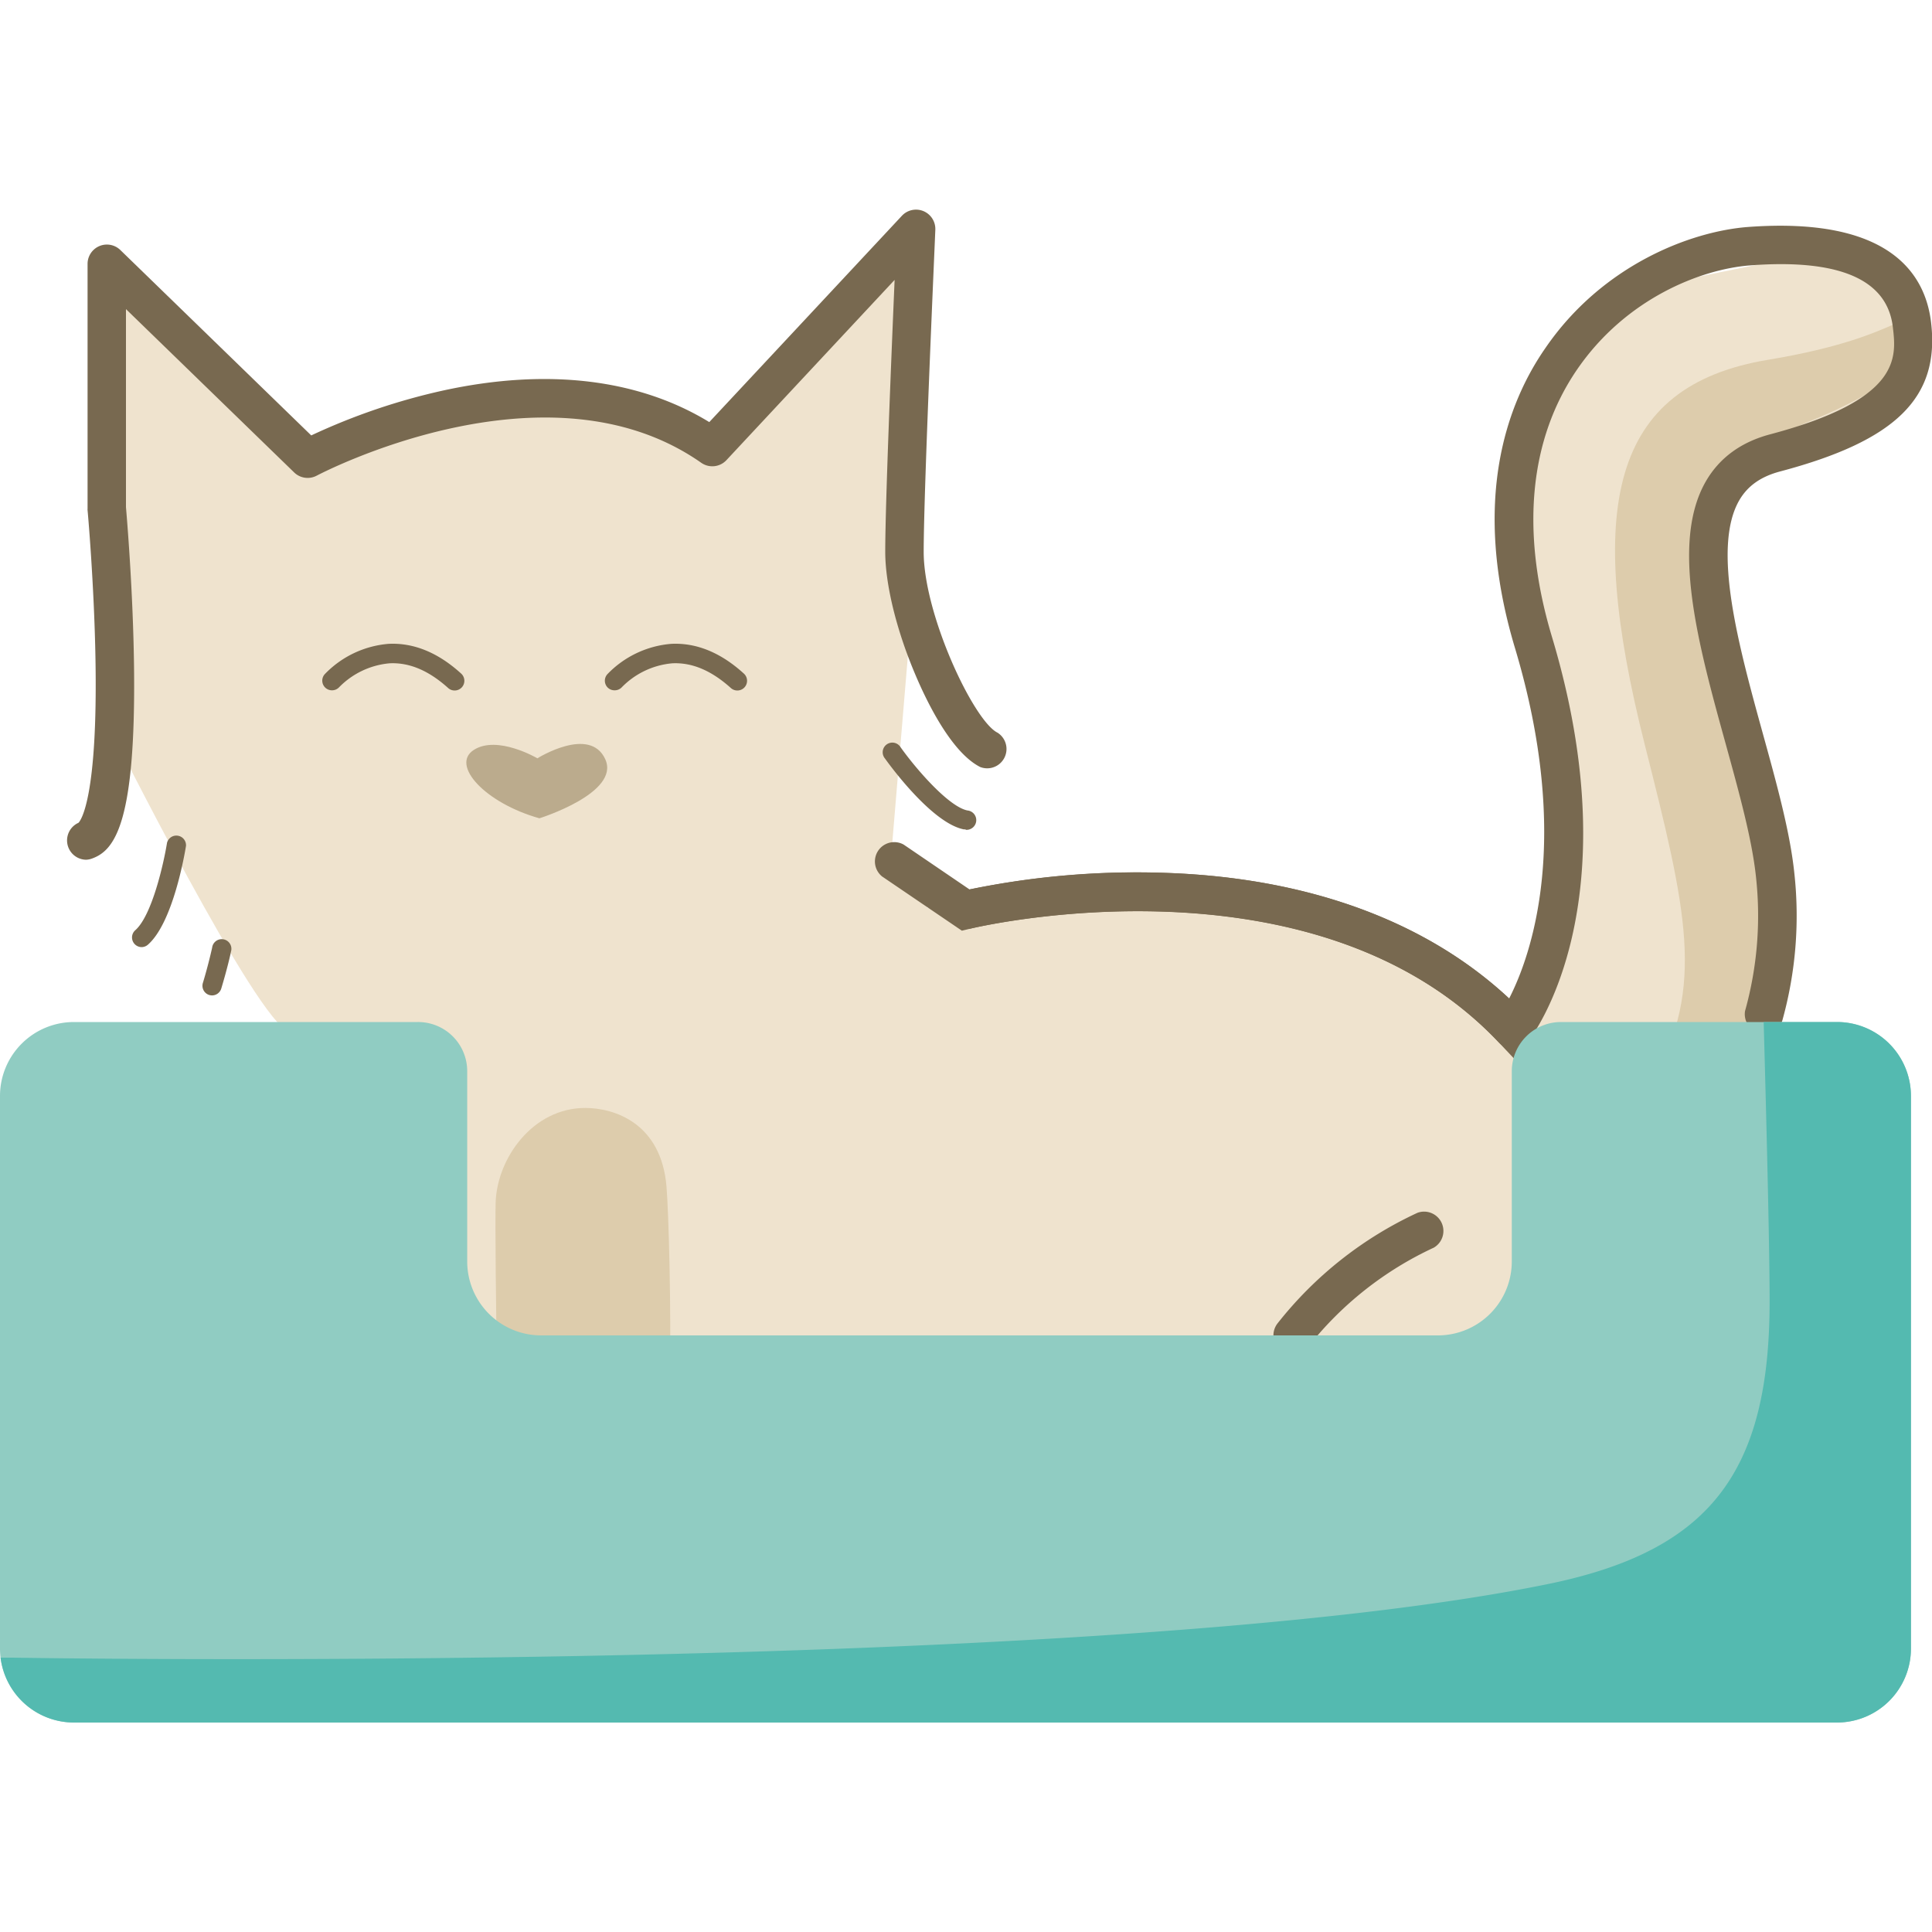 <?xml version="1.0"?>
<svg xmlns="http://www.w3.org/2000/svg" viewBox="0 0 400 400">
  <defs>
    <style>.cls-1{fill:#efe3ce;}.cls-2{fill:#ddccac;}.cls-3{fill:#786950;}.cls-4{fill:#bbab8d;}.cls-5{fill:#90ccc2;}.cls-6{fill:#54bab0;}</style>
  </defs>
  <title>Artboard 5</title>
  <g id="Layer_4" data-name="Layer 4">
    <path class="cls-1" d="M22.9,151.1s30.53,61.07,36.89,62.34l21.63,73.79H323.13l26.72-42,16.53-63.6-12.71-67.38,4.25-16,29.35-12.44,8.37-20L379.21,51.64l-44.63,9.14-24.17,44.53L323,159.87l-6.36,47.34-9.62,0-42.45-23.06-49.73,1.69L192.1,188l-7.64-10.18,3.82-45.8,1.24-81.31-42,41.87s-26.71-24.17-84,2.55l-42-40.71-.13,72.12Z"/>
    <path class="cls-2" d="M342.21,223.62c10.84-19.33,7-35.06-1.71-69.57-12.28-48.74-7.24-74.15,25.62-79.57,30.16-5,28-12.58,30.8-4.79s-22.06,17.45-22.06,17.45-23.69,9-21.19,27.12S365,172,366.29,185.39c.48,4.88-2.49,25.56-5,35.68"/>
    <path class="cls-2" d="M138.67,287.23c.33-16.62-.23-36.11-.68-41.57-1.08-13.08-10.73-16.27-16.83-16.27-10.91,0-18.25,10.49-18.54,19.54-.13,4,.07,22.47.33,38.3"/>
    <path class="cls-3" d="M17.81,178a4,4,0,0,1-1.56-7.65c.48-.49,4-5.13,3.52-33.72-.27-15.8-1.62-30.89-1.64-31s0-.24,0-.36V54.59a4,4,0,0,1,6.75-2.86L64.44,90.15a130.8,130.8,0,0,1,27.41-9.32c21.46-4.66,40.38-2.38,55,6.56l39.91-42.75a4,4,0,0,1,6.89,2.89c0,.54-2.41,53.71-2.41,66.73s10.36,35,15.28,37.43a4,4,0,0,1-3.56,7.12c-5.85-2.93-10.87-13.08-13.34-18.88-4-9.33-6.34-18.93-6.34-25.67,0-9.65,1.24-39.89,1.94-56.31L150.39,95.28a4,4,0,0,1-5.2.54c-32-22.44-79.14,2.41-79.62,2.66a4,4,0,0,1-4.65-.65L26.08,64v41c.16,1.86,1.48,17.36,1.67,33.09.38,31.85-3.88,37.85-8.54,39.6A4,4,0,0,1,17.81,178Zm-1.61-7.6Z"/>
    <path class="cls-3" d="M29.33,196.09A2,2,0,0,1,28,192.6c3.51-3.08,5.94-14.11,6.58-18.11a2,2,0,0,1,3.93.63c-.26,1.62-2.68,15.91-7.89,20.47A2,2,0,0,1,29.33,196.09Z"/>
    <path class="cls-3" d="M43.92,206.09a2.32,2.32,0,0,1-.58-.08A2,2,0,0,1,42,203.52c1.17-3.86,1.91-7.27,1.92-7.3a2,2,0,1,1,3.89.84c0,.15-.78,3.59-2,7.61A2,2,0,0,1,43.92,206.09Z"/>
    <path class="cls-3" d="M199.92,171.71a2.58,2.58,0,0,1-.39,0c-6.61-1.32-15.33-13.3-16.3-14.66a2,2,0,1,1,3.24-2.32c3.32,4.65,10,12.31,13.84,13.07a2,2,0,0,1-.39,4Z"/>
    <path class="cls-3" d="M267.6,280.46a4,4,0,0,1-3.11-6.45,79.24,79.24,0,0,1,29-22.92,4,4,0,0,1,3.35,7.23A71.35,71.35,0,0,0,270.72,279,4,4,0,0,1,267.6,280.46Z"/>
    <path class="cls-3" d="M313.5,219.2l-3.16-3.35C272,175.21,201.58,192.09,200.88,192.27l-1.73.42-16.54-11.24a4,4,0,0,1,4.48-6.59l13.63,9.28a173.63,173.63,0,0,1,40.85-3.41c29.36,1.05,53.74,10,70.88,26,4.54-8.87,13.13-32.85,1.19-72.63C304.5,103.62,312,83.48,320,72c11.67-17,29.81-24.05,41.81-25,29.22-2.19,36.8,9.55,38,19.78,1.83,15.52-7.23,24.46-31.26,30.83-4,1.06-6.74,3-8.47,6-5.69,9.91-.07,30.26,4.88,48.21,2.9,10.49,5.64,20.4,6.53,28.88A80.76,80.76,0,0,1,369,211.33a4,4,0,0,1-7.71-2,73.34,73.34,0,0,0,2.27-27.75c-.82-7.82-3.48-17.42-6.28-27.59-5.64-20.4-11.46-41.5-4.12-54.3,2.81-4.88,7.29-8.17,13.34-9.77,27.16-7.21,26.14-15.88,25.39-22.21-1.16-9.86-11.09-14.15-29.5-12.77-10.24.77-25.77,6.86-35.84,21.52-9.95,14.48-11.77,33.61-5.25,55.34,16.68,55.6-4,82.66-4.91,83.78Z"/>
    <path class="cls-3" d="M313.24,217.1a4,4,0,0,1-2.9-1.25c-38.28-40.58-108.76-23.76-109.47-23.58a4,4,0,0,1-1.91-7.73,169,169,0,0,1,42.61-3.81c31.54,1.12,57.32,11.38,74.56,29.65a4,4,0,0,1-2.89,6.72Z"/>
    <path class="cls-4" d="M111.26,157s-8.28-4.87-13.16-1.74,2.33,11,13.58,14.16c0,0,16.83-5.25,13.63-12.24S111.26,157,111.26,157Z"/>
    <path class="cls-5" d="M380.38,211.6H323.13A10.18,10.18,0,0,0,313,221.78v39.44a15.31,15.31,0,0,1-15.26,15.26H112a15.31,15.31,0,0,1-15.27-15.26V221.78A10.17,10.17,0,0,0,86.51,211.6H15.27A15.31,15.31,0,0,0,0,226.87V341.36a15.31,15.31,0,0,0,15.27,15.27H380.38a15.31,15.31,0,0,0,15.26-15.27V226.87A15.31,15.31,0,0,0,380.38,211.6Z"/>
    <path class="cls-3" d="M68.7,142.92a2,2,0,0,1-1.48-3.32,20.64,20.64,0,0,1,13.25-6.3c5.19-.25,10.23,1.81,15,6.15a2,2,0,0,1-2.68,3c-4-3.6-8-5.32-12.13-5.12a16.68,16.68,0,0,0-10.49,5A2,2,0,0,1,68.7,142.92Z"/>
    <path class="cls-3" d="M127.22,142.92a2,2,0,0,1-1.34-.51,2,2,0,0,1-.14-2.81A20.64,20.64,0,0,1,139,133.3c5.19-.25,10.23,1.81,15,6.15a2,2,0,0,1-2.68,3c-4-3.6-8-5.32-12.13-5.12a16.65,16.65,0,0,0-10.49,5A2,2,0,0,1,127.22,142.92Z"/>
    <path class="cls-6" d="M15.27,356.63H380.38a15.31,15.31,0,0,0,15.26-15.27V226.87a15.31,15.31,0,0,0-15.26-15.27H365.15c.2,7.27,1.23,44.08,1.23,57.82,0,35.62-12.54,51.68-45.79,58.52C227.72,347,2.54,343.2,2.54,343.2H.12A15.32,15.32,0,0,0,15.27,356.63Z"/>
  </g>
</svg>
